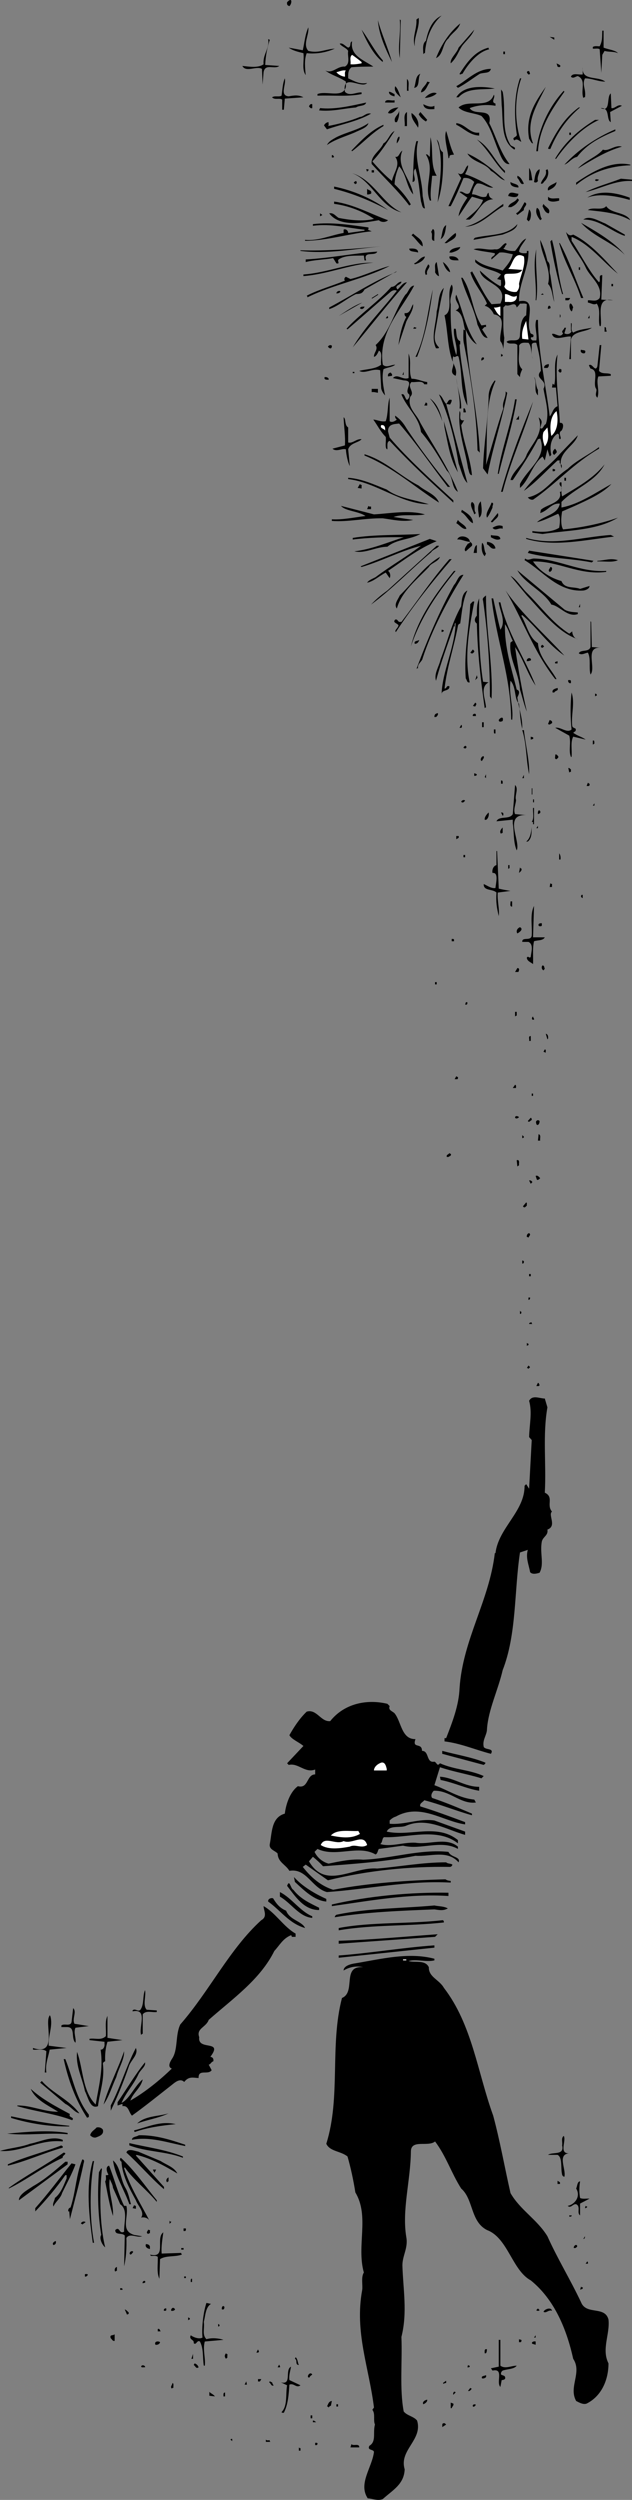 <svg xmlns="http://www.w3.org/2000/svg" width="193.5" height="764.841"><rect width="100%" height="100%" fill="#808080" stroke="none"/><path d="M88.602 1.875c-.602-.203-.801-.402-.7-1.203 1.7-1.797 1.5.5.7 1.203m46.601 2.899c-3.203 2.8-4.8 7.101-5.101 11.5-.2-.102-.301.101-.5.3 0-1.199-.399-3.199.8-4.101.7-3.2 1.801-6.3 4.801-7.7M127 14.172c-.898-2.7.703-5.297.5-8.2l.703-.5c.297 3.2-1.5 5.7-1.203 8.7m-4.598 3.602c-.699-3.7.399-7.7 0-11.801l.301.2-.3 11.6m-2.403 1.2c-1.898-3.899-4-8.3-4.297-12.8 1.098 4.202 3.098 8.401 4.297 12.8m17.3-7.199c-1.898 1.5-1.5 5-3.8 6 1.602-4.102 4.102-7.899 7.402-10.602-.601 2-2.601 2.902-3.601 4.602m-42.899 3.8c3.098.801 5.098-.5 8.098-.699-2.598 1.2-5.7 1.7-8.598 1.399-.8 2-.5 4.601-.3 6.699-1.301-1.8-.399-4.399-.7-6.7-1.601-.398-3.3-.8-4.5-1.699l4.301.801c.5-2.101.7-4.8 1.7-7 .3 2.297-1.801 5.2 0 7.2m22.8 2.898v.5c-2.902-2.2-5.101-6.598-6.5-9.899 2.297 3.098 4 6.598 6.5 9.399m24.399-4.598c-1.2 1.7-1.801 3.899-3.602 5.5-.297-1.5 1.902-3.101 2.402-4.8l4.801-5.5c-.703 1.8-2.203 3.097-3.601 4.8m43.198.699c1.5.598 3.7.801 4.403 1.7-1.3-.602-2.8-.301-4.101-.7l-.7 1.2-.3 5.5-.5-7.2c-.5-.402-1.399-.101-2.102-.199v-.5c.602-.402 1.402-.203 2.102-.203.898-1.7.699-2.797.8-4.797h.399v5.2m-15.098-2.403-1.402-.898 1.402.199zm-87.101 0c-.801 2.5-1.301 5-1.399 7.703l4.297.297c-1.398 1.203-4.297-.898-4.797 1.902l-.3 3.801-.2-4.8c-1.703-1-4.902 1.199-6-.903 2 .203 4.797.703 6.5-.5-.3-3.098 1.899-4.797 1.399-7.7l.5.2m31.698 8.203c-1.8 0-4.5 0-6.698.2-1.102.898-1 2.097-1 3.398 1.8.8 3.5 1.902 5.8 1.402-1.601 2-7.699-3.203-6.8 2.7 1.398 1.5 3.398.097 5.101.199v.5c-4.203.898-9 .3-13.5.5v-.5c2.797-1.102 7.797 1.398 8.7-2.2v-1.601c-2-1.399-4.5-2-6.301-3.399 2.3 1.098 3.601-1.402 6-1.199 1.8-1 .699-3.203 1-4.8-.602-1-2-1.301-2.602-2.2.902-.402 1.703.797 2.602 1.2 1.101-.301.3-1.7 1.199-1.903-.7 4.402 3.601 5.703 6.5 7.703m35.301-5.801c-.102.301.101.399.199.5-3.598.801-6.598 4.7-8.2 7.5-.3-.101-.699.5-.898 0 2.2-3.402 4.598-6.902 8.899-8m5 2h-.5v-.8h.5v.8"/><path fill="#fff" d="M110.703 18.973v.402c-1.101.2-2.203.399-3.402.297.199-1-.399-2.2.5-2.898 1 .699 1.902 1.398 2.902 2.199"/><path d="M171.602 20.172c-.2.5-.5.402-.899.203l-.3-1c.398.297.898.297 1.199.797m13.698 4.801c-2.198 0-4-1-6.198-1-1 2 .398 3.3 0 5.8-.2-.1-.399.102-.5.2-.899-2.399 1-5.5-1.7-6.7-.699.102-1.402.9-2.101.2.5-1.3 2.402-.5 3.601-.7v-2.199c-.402 4.301 4.7 2.598 6.899 4.399M150.3 21.074c-.398 1.5-1.898 1-3.398 1.5-2.199 1.399-4.5 3.2-6.699 4.301l-.5-.5c3.297-1.8 6.297-5.3 10.598-5.3"/><path fill="#fff" d="M105.902 21.574c-.5.5-.199 1.301-.3 1.899-1-.098-2.102-.7-2.602-1.399 1-.199 1.8-.699 2.902-.5"/><path d="M162.3 22.574c-.198.098-.3.301-.5.2-.198-.2-.8-.7-.198-1 .601-.2.5.5.699.8m-33.598 0c-.902 1.301 0 4.098-1.902 4.301.601-1.5.3-3.703 1.902-4.3m-40.301 6.898c1.598-.3 3-.5 4.5.3l-5.699.4-.3 3.401h-.5v-3.101c-.903-.598-2.301.2-3.102-.7.8-.6 2.101 0 2.902-.5.297-1.8.297-3.699 1-5.3.5 1.902-1.703 5.3 1.2 5.5m71.199-5.5c-2.102 5.601-2.102 13.902 0 19.402-.5-.101-1.301-1.203-2.102-.402-1.098-1.098 1.102-.899.703-2-.8-5.5-.8-11.899 1-17h.399m-34.5 3.801h-.5v-3.602c.898.703.3 2.402.5 3.602m6.5-2.602c-.899 1-1.102 2.8-2.7 3.102.098-1.399 1.399-1.899 1.899-3.301l.8.2m-8.898 4.601c-.902-.801-2.203-1.801-1.703-3.399.902.797 1.3 2.5 1.703 3.399m28.797-2.7c-3.797.5-8.297-.402-11.098 2.7h-.699c2.297-3.801 8.098-3.399 11.797-2.7m15.602-.5c-2.399 5.098-6.5 10.801-3.899 17.301-.601 0-.8-.902-1.203-1.402-1.2-6.7 1.8-11.2 5.102-15.899"/><path d="M153.902 28.074c1.098 5.598-.601 11.5 2.399 16.301.402.5 1.902.598 1.199 1.399-4.297-2.602-3.398-9.301-3.898-13.602l-.2-4.797.5.7m18.898-.001c-4.097 5.7-7.597 11-8.097 18.2h-.5c.598-6.7 3.797-13.5 8.399-18.5l.199.3m-52.001.7v.699c-.698-.098-1.8-.5-1.698-1.399.601 0 1.101.5 1.699.7m12.902-.2c-.8.801-2.203 1.301-3.601 1.399.601-.899 2.5-2.098 3.601-1.399m53.5 4.5c1 .301 2-1.402 3.2-.699l-3.602 1.899.199 3.101c-1.5-.8-.098-4.5-3.098-4.3 3.2 1.398 1.7-3.403 3.098-4.5l.203 4.5"/><path d="M151.703 31.672v.703c-2.601-.5-5.601-.203-7.902.7 1.601 2.597 7.101-.5 6 4.597 2.101 4.102 3.3 8.902 6.199 12.5-1.7.3-2.7-2.398-3.297-3.898-1.601-3.7-2.601-8-5.3-10.801-2.2-1-5.403-.899-7-2.598 3-2.703 9.199.7 10.8-3.902.598.8-1.101 2.3.5 2.7m-30.903-.298h-2.898c.098-1.3 1.899-.402 2.899-.703v.703M109 32.875c-3.797.297-7.2 1.297-11.297.899l.297-.7c4.5.5 9.5-.699 14.102-1.699-.301 1.2-2.2.797-3.102 1.5m-13.398.199c-.5.2-.7-.199-1-.5.101-.3.398-.902 1-.699v1.2m37.398-.7v1c-1.297.098-3.2.2-3.398-1.5 1 .5 2.3 1.098 3.398.5m-11 .5c-.797.7-1.898 2.297-3.2 1.7.403-1.2 2.2-1.7 3.2-1.7m55.602 0c-4.102 3.5-7 7.598-9.102 12.7-.2 0-.598.097-.7-.2 2.403-4.902 5-9.3 9.403-12.5h.399m-56.102 4.5h-.5c-.7-1.601 1.203-2.203 1.203-3.601.098 1.101-.101 2.601-.703 3.601m2.402 1.199c.2-1.402-.601-3.5.7-4.3v4.3h-.7m6.5-1.402c-1-.598-1.699-1.297-2.199-2.2l.5-.698 2.098 2.398-.399.5M128 39.074c-.7-1.3-2.2-2.699-2-4.5 1.203.801 2.5 2.5 2 4.5m-14.398-4.3c-4.2 2.398-9 3.199-13.5 4.8l-.899-1.199c.2-.5.797-1 1.399-1-.102.399.199 1-.2 1.2 3.098-.602 6.7-1.5 9.801-2.801 1.098 0 1.899-1.399 3.399-1m69.8 1.898c-5.3 2.402-9.902 7.3-13.199 12l-.203-.2c3-5 7.102-8.698 12.203-11.8h1.2M108.5 40.574c-2.797 1.2-5.797 2-8.398 3.801.601-1.203 1.699-1.703 2.898-2.402 3.203-1.598 6.8-2.2 9.8-4.3-.3 1.401-2.698 2.1-4.3 2.901m38.203 0v.899c-2.902-.098-4.8-2.3-7-3.3v-.5c2.797.3 4.2 3.3 7 2.901m-29.301-2c-3.8 2.301-6.199 5.098-9.601 7.7l-.2-.2c2.899-3 5.899-6.199 9.801-7.902v.402m71 1.5c-4.601 1.899-8.699 4-11.699 7.899-1.703.402-2.5 1.902-3.902 2.402 4.402-4.703 9.601-8.203 15.601-10.8v.5m-67.602-.001c-2.198 3.399-4.3 6.7-6.8 9.301 1.8 2.098 3.902 4.297 6 6 .402-2.402 2.8-4.902 1-7.402 1.203.3 1.203-1.3 2.203-1.899-2.101 4.899 2.7 8.7 3.297 13.399-2.098-2.399-2-6.098-4.297-8.598-.8 1.7-1.3 3.5-1.402 5.5 1.699 1.598 3.8 4 5 6.2-.2 0-.301.199-.5.3-3.2-4.3-7.801-8.601-11.5-12.703-.399-2.5 2.699-4.098 3.601-6.297 1.399-.703 1.899-3.101 3.399-3.8M139 47.274c-.5.199-1.5-.102-1.398.898l-.301.3c-.2-2.8-1.5-6.3-.7-8.398.801 2.399 1.2 4.899 2.399 7.2m35.8-6h-.5v-.7h.5v.7"/><path d="M121.5 43.875c-.098-.5.102-1.8.703-2.101.399.398-.203 1.5-.703 2.101m12.203 9.899h-1.402c-.2 2.8-.7 5.199-.301 7.601h-.398c-1.899-4.703 1.699-9.5-1.2-14.101.399-.2.801.3.899.5l.3.199.2-6c1 3.8-.2 8.402 1.902 11.8m1.899-7.199c.199 4.801 0 10.598-1.602 15.301.602-6.402 2-13.402-.297-19.203 1.2 1.102.5 3.102 1.899 3.902m19 5.7v.699c-2.899-2.7-5.399-7.598-8.602-10.3 4.102 2.3 5.5 6.901 8.602 9.6M128 43.172c-1.398 5.5 1.3 11 1.402 16.8l.7 3.802c-.899 0-.899-1.399-1.2-2.102-.5-3.398-.699-6.898-1.699-10.098-1.402 1.2.797 3.899-.902 4.098.402-3.898.101-8.898 1.199-12.5h.5m62.402 1.703c-4.699 1.297-9.199 4.098-13.5 6.7 2.2-2.403 5.899-3.602 7.7-5.801 1.699.699 3.699-1.602 5.8-.899m-35.8 10.297c-1.399-.2-2.602-2-4.301-2.898-1.7-2.5-5.598-2.602-7.2-5.301 4.5 2 8.2 5.3 11.5 8.2M102 47.473c0 .2.203.402.3.5-.198.3-.5.2-.698.2v-.7H102m91 2.902v.2c-6.297.199-11.898 2.097-16.598 6v-.7c4.899-3.3 10.7-6.8 16.598-5.5m-50.598 2.899c3.399 1.199 5.2 2.3 8.598 4.101-1.7.297-3.398-1.601-5-1.203-.898.902-1.297 2.102-1.5 3.3 1.602-.097 2.602 1.2 4.3.7.403-.297.2-.898.802-1.2.101 1 .199 1.5 1.398 2-3.598.102-4.598 4.2-7.2 6.2h-1.198c1.898-1.7 4.398-3.398 5.3-6l-3.402-1c-1.398 1.8-2.797 4.203-4.098 6 .2-1.898 1.5-3.898 2.7-5.7l-2.399-1.698c.899-.7 1.899 1.3 3.098.199l1.402-3.3c-.902-.9-2-1.4-3.3-1.2-1.2 2.902-2.403 5.8-3.903 8.601h-.7l3.903-8.601-1-1.5c2 1.2 2-1.8 3.098-2.399.101.801-.5 1.899-.899 2.7M163 55.172h-1v-3.797c.703.899.703 2.5 1 3.797m-50.2-2.898c-.198-.102-.3.101-.398.3l-.3-.8h.699v.5m51.902 3.101c-.3.5-.8.598-1.203.297.3-1.398.3-3.297 1.703-3.898.2 1.101-.902 2.199-.5 3.601m2.097 0c-.398.297-.5 1-1.198.797.3-1.5 2-2.297 1.5-4.098l.5-.3c.601 1 .101 2.699-.801 3.601M114.5 52.774h-.7v-.7h.7v.7m8.402 12.199c-6.699-1.7-8.902-9.7-15.101-12 6.699 2.101 9.3 9.402 15.101 12m37.5-8.801c-1.101.703-1.3-1.297-2-1.7v-.698c1.098.398 1.5 1.5 2 2.398m23-1.199c-.101.2-.8.7-1.199.2.098-.7 1.2-.099 1.2-.2m10.097.402c-5-.3-9.5 2.297-14.2 3.399 3.302-1.7 7.2-2.7 10.802-4.102l3.398.3v.403m-84.297.297v.5c-.203-.098-.3.102-.402.203l-.5-.5c.199-.203.699-.8.902-.203m49.5 1.703c-1-.101-2.601-.3-2.402-1.703.699.602 2.699.602 2.402 1.703m11.699-1.703c-.101 1.402-1.402 2.102-2.601 2.602-.5-1.5 1.902-1.899 2.601-2.602M118.8 64.274c-5-2.7-10.698-5.102-16.5-6.5v-.7c6.2 1.301 11.602 3.7 16.5 7.2"/><path d="M113.602 59.274c-.399.101-.801.3-1.2.199v-1.7c.399.5 1.598.4 1.2 1.5m79.198 1.2v.7c-3.698-1.099-9.198-2.2-13-.7 3.903-2.5 8.903-1.5 13 0m-34.097-1.199c0 1.699-2.5.8-3.101.699.3-1.8 2.101-.7 3.101-.7m12.5 1.399v.703c-1 .297-2.601.598-3.402-.203v-1c.8.902 2.199.402 3.402.5m-12.301.5c-.699 1.203-1.199 1.602-2.402 2.203h-.898c.3-1.402 2.199-1.402 2.8-2.703l.5.5M118.8 67.375c-.698.7-2.097.7-2.8 0-4.797.797-12 2.2-15.2-2.101 1.302-.301 2 .898 2.903 1.398 3.098.602 7.399 1.203 10.797.3-3.297-2.3-8-4.097-12.2-4.597v-.703c5.903.8 11.2 3.8 16.5 5.703m41.602-3.101-2 1.5-.402-.5c1.3-.7 1.8-2 2.602-3.399 1.398.598-.5 1.5-.2 2.399m-6.3-1.2c-3.899 2.2-7.102 6.098-11.7 6.301 4.598-1.101 7.899-4.402 11.7-7v.7M168 65.274c-1.098-.102-1.5-1.399-1.898-2.2l.3-.699c.5 1 2.399 1.5 1.598 2.899m25 2.101c-4.098-2.3-8.398-2.601-13-3.101 1.402-1.102 4.402.3 5.602-1.2 1.601 2.399 5.898 1.7 7.398 4.301m-27.098-.402-.5.402c-.699-.902-1.699-2.402-1-3.8 1.2.597.7 2.398 1.5 3.398m-3.602.199c-.097.102-.3.3-.3.5-.297.102-.398-.297-.7-.5l.7-3.098c.8.7.602 2.2.3 3.098m-64.3-1v-.898l.703.5zm93.3 5.602v.398c-4.097-1.297-7.698-5.098-12.698-5 1.898-1.398 4.601.402 6.699 1.203l6 3.399m-.001 6.199c-4-4-9.5-5.5-13.398-9.8 4.7 2.702 10.098 5.8 13.399 9.8"/><path d="M112.8 69.574c0 .301.102.598-.198.7l1.199.5c-6 .5-13.801 2.898-20.399 2.898v-.297c4.098.399 7.801-1.402 11.801-2.101v-1c.5-.399 1.399.199 1.399 1l5-.7v-.3c-5.602-.602-10.102-1.899-15.801-1.2v-.5c5.8-.699 11.8.301 17 1m41.101 2.2L145 73.375c0-.3.402-.703.703-.703 4.399-1 9.598-.5 12.7-4.098-.301 1.801-2.801 2.5-4.5 3.2m-17.301-2.899c-.2 1.598-.399 3.598-1.7 4.297.598-1.398.399-3.598 1.7-4.297M133 73.672c-1.398 0-.297-1.898-1-2.7l.5-.898c.902.2.3 2.399.5 3.598m42.5-1.898c5.5 2.699 9.8 7.898 13.703 12-4.601-3.602-8.601-9.102-14.203-11.301v1.2c2.8 4.202 5.402 9.401 8.402 12.702.7-.601-.402-2.3 1-2.203l-.3 7.5 3.601.203c-5.601-1.3-3.203 5.598-3.8 7.899h-.301c-.602-2.399.5-4.801-.899-6.899-.902.598-1.8-.203-2.703-.3v-.7c1.203-.101 2.602.598 3.602-.703 1-4-3-6.398-4.301-9.398-1.7-3.7-4.801-6.602-6-10.801.8 1.101 1.3 1.2 2.199.8m-38.7 2.602h-.698c.8-.8 2.3-2.402 3.398-3.101.703 1.601-1.7 2.3-2.7 3.101m-7.398 1c-1.101-.601-2.3-2.601-3.402-3.402l.5-.5c1.203 1.2 3.102 1.902 2.902 3.902m31.7-2.402c-.7 1.3-2 2.5-2.2 4 .598.601 1.399.5 2.2.5.3-.098.199-.399.199-.7h.5c.101 5.602-3 9.801-2.899 15.4 5.801-1.099 1.899 5.8 3.399 9.3 0 1.101 1.5.402.902 1.7-.203 0-.5-.099-.703.202 0 .399.402.797.703.797h1c.399-2-.703-4.2 0-6.297h.5c.098 10.297 2.399 19.7 3.598 29.5.902-.902.902-2.5 2.402-3.101l-.5-5.7H169l.203-1.199.5.399c.7-2.899-.402-6.602 1-9.301-.8 7.101.399 13.902.7 20.902 1.5-.203 1 1.797.5 2.399-1.301.699.398 2.398-.5 2.601-.602-.402.199-1.402-.7-1.703-2.3 1.5-2.402 4.5-1.902 6.5l-.5.5-.7-2.2-.8 3.403-.7-1.203c-3.3 2.602-4 7.102-6.898 9.602v-1.2c2.399-4.699 8.399-8.199 6.2-13.902l-.7.203c-2.3 4.5-5.101 8.598-7.703 12.5h-.7c.7-2.8 4.102-5 5-7.902 1.903-3.7 5.302-6.5 3.602-11.3 1.5 1.202.801 1.8.5 3.3.899.601 1-1 1.7-1.2 1.199-3.3-.102-7.3-.7-10.8 1.5-2.8-3-3-.8-5.5-.102-3.3-.602-5.598-1.399-8.598-.601-.101-1.402 0-1.402.7.101 1.398-.399 3 .402 4.097-.8-.797-.203-3.5-1.402-4.797-1.098 0-2.301-.3-2.899.899.301 2.398-.8 5.601 1 7.199-.402.902-.699 1.5-.699 2.402l-.8-.902v-8.899c-.801-1-2.5.098-3.301-1 1.3-1.199 4.199.801 4.101-2.402.2-2 .2-4.7 1.899-5.7l.199-3.398c-.598-.402-1.399-.101-2.098-.199-.203.399-.601.797-1 1.2-.5-2.102-2.101-.102-3.402-.7l-.7.7c.102 3.398-.199 6.597.301 9.3l-.3 3.399c-.102-.801-.301-1.7-.899-2.399-.5-2.8 2.297-7.5-2-8.203-.5-1.2-1.601-2.398-2.8-2.598l.699-.699C147.8 89.672 145 86.774 144 83.274c.3.101.402-.102.5-.301 2 3.402 3.703 7.3 6 10.101l2.703-.199c2.797-5.902-5.601-6-6.3-10.101 2 1.8 3.898 3.5 6.3 4.8.399-.5.098-1.3.2-1.902l-1.2-.297 1.2-1.402c-2.301-1.598-5.7-1.5-7.903-3.8v-.798c2.203 2 5.3 2.399 8.402 3.399 1.2-1.399 2.7-3.102 3.098-5-1.398-.2-2.598-.7-4.098-.5l-2.402 2.101c-.398-1 1.203-.902 1-1.902-1.898-.399-4.398-.598-6.5-1.2 1.902-.699 4.203.4 6.5 0 1.703.301 2-1.3 3.3-1.898.802.399-.3.7-.198 1.2l-.5.5c1.101.597 2.3.8 3.601.699 1.297-1.399 1.797-3.102 3.399-3.801m6.5 6.902c1.3 1.098.3 2.797.898 4.297l1.203 8.203c-.601-1.601-.601-4.203-1.902-5.5 1.199-4.8-2.301-9-2.399-13.5 1 2.098 1.7 4.297 2.2 6.5m4.8 10.098h-.3c-1.5-5.2-2.7-10.598-3.602-16.098l.5-.5c1.5 5.399 1.902 11.5 3.402 16.598m-1-15.598c2.899 5.399 4.801 11.2 7.2 16.797h-.7c-1.8-5.797-5.101-10.898-6.699-16.797h.2m-54.7 1c-8.101.797-16.5 2.399-24.703 1.399v-.2c7.902.301 16.902-.5 24.703-1.199m24.199.199c-.101.899-1.601 1.399-2.601 1.7h-.7c.2-1.2 2-1.5 3.301-1.7M128 77.274c-.898-.399-2.7-.102-2.7-1.2 1.102-.101 2.802-.101 2.7 1.2"/><path d="M164.203 91.875H164c.402-5.601-1-10.203.203-15.601-.402 5.398.7 11 0 15.601M115.5 76.973c-.598 1.601-4.398-.399-3.398 2.7h-.5l-.2-1.5c-2.402.1-5.8-.2-7.699 1.202-.601.399.598 1.5-.703 1.2l-1-1.602c-2.7.5-5.7.5-8.398 1.2v-.798c7.5-.402 14.699-1.902 21.898-2.402"/><path fill="#fff" d="M160.402 78.473c.598 2.7-1 5.601-1.5 8.402.2.899-.101 1.7-.699 2.399-1.101.3-3.601-.399-3.8-1.7 1-1.3-1.102-3.8.898-3.8 1.699-.102 3.699.199 4.601-1.2l-4.3-.3c1.398-1.102 1.601-5.602 4.8-3.801"/><path d="M130.102 78.473c-.2 1.2-1.899 2.101-3.102 2.402l-.2-.3c1.2-.403 1.802-1.903 3.302-2.102m10.3 1.199c-.601-.098-3 .3-2.8-1.2 1.101-.198 2.601.102 2.8 1.2m-26.102.703c-7.5.598-13.898 3.5-21.398 4.098v-.5c7.399-.5 14.5-3.8 21.399-3.598m20.101 4.098c-.402 0-1-.7-1.199-1.2.2-1.1-.402-2.398.5-3.1l.7 4.3m3.397-1.199c-1.198-.399-1.898-2.2-2.198-3.102.898.5 2.199 2.203 2.199 3.102m-7.001.699c-.198-.098-.3.101-.398.2-.699-1.2.2-2.298.7-3.298 1.199.797-.899 1.7-.301 3.098M119.3 81.375c-7.8 4-17.097 5.598-25.198 9.598.101-.3-.102-.399-.2-.5 3.7-1.899 7.801-3 11.7-4.598-.301-.402-.2-.902.3-1.203l1.399.703c4.199-1 8.601-3.203 12-4m58.301 1.199h-.399v-.8h.399v.8m-56.102.399-9.898 5.601c-.7 1.301-1.301 1.301-2.602 1.399-2.797 1.3-5.398 3.7-8.2 4.601v-.5c7-3.699 13.602-8.101 20.403-10.8l.297-.301m20.102 2c3 4.402 2.898 10.101 5.8 14.601l1.399-.199v.7c-.598-.301-.801.5-1.2.699l1.7 2.601c-1.7.098-2.301-2.601-3.098-4-1-5.101-3.703-9.5-5-14.402h.399m-18.7 1.199c0 1.102-2.402 1-1.199 2.402.797-.601 1.598-2.199 2.899-2.199-5.801 6.5-11.301 13.598-16.602 19.899 3.902-6.602 9.102-11.602 13.5-17.301-.598-.399-1.398-.098-1.898.3l-13.2 11.5-.3-.199c3.398-3.902 10-8.5 13.699-12.8 1.5 0 1.699-1.5 3.101-1.602m64.801 1.402h-.5v-.699h.5v.7M138 93.074c-.098 5.5.102 10.899 1.703 15.598.598-2.7-1-5.2-.703-8.098h.5c.402 1.301 0 3.301 1.402 3.801v1h-.199c.297 6.098 2 12.598 2.399 18.7-2.301-4.2-1.399-9.801-2.7-14.903-.5-.797-1.101.602-1.601-.2-.899 2.102 1.5 3.5.699 6-2.5-1.097.203-3.198-1-4.597-1.5-4.101-1.398-9.402-2.398-13.902 2.898-1.3.398-6.7 2.199-9.399 1 1.7-.899 3.7-.301 6m-11.2-5.699c-3.898 7.5-11.097 14.2-9.597 24.2 1.098 1.097 2.5 0 3.797 0-.898.8-2.5.8-3.598 1.398-.601 2.7 0 5.5.5 8-.402-.399-1.199-1.5-1.199-2.399l-.3-5.3c-2.403-.7-4.602 1.199-6.403.199 2.203-.598 4.902-.5 6.703-1.899-.3-1.402.598-3.699-.703-4.3-.297.699-.797 1.8-1.5 1.898-.098-1.297 1.402-2.297.5-3.598 4.5-4.101 5.703-10.402 9.102-15.402 1-.7 1.199-2.7 2.699-2.797m6.699 12.699c-.398 2.399-1 4.399.902 6.2-.101.5-.601.199-.902.3-1.7-3.402.102-7.601.203-11.3.7-2.399.399-5.5 2.2-7.2-1 3.399-1.7 8.2-2.403 12m-5.797 9.098h-.5c3.2-6.398 3.598-13.5 5.297-20.598-.898 7.098-2.297 14.098-4.797 20.598m-23.5-19.898c-.3.398-.703.5-1.203.5 0-.801 1.3-1 1.203-.5m62.199.898h-.8l.5-.398c.101.101.3.199.3.398m-50.699-.199.098.2-1.899 1.202-.101-.203 1.902-1.2"/><path fill="#fff" d="M158.203 90.473c.2 1.402-1 2.101-2.402 1.902h-1.2v-2.402c1.301-.098 2.301 1.402 3.602.5"/><path d="M146 105.375c-1.5-.8-2.797-2.902-3.398-4.601.5 12.898 3.699 24.699 4.3 37.898 0-.398-.5-.598-.699-.898-.3-11.2-2-21.7-4.101-32.399-.399-1.402-.2-3.402-.2-4.601.098.101.2.3.5.199-.601-1.8-.5-5.2-2.902-6 2.602-1.2-.898-2.7.203-4.8 2.098 5.1 2.899 10.6 6.297 15.202m28.5-14.203c.102.3-.297.5-.5.703h-.898v-.703h1.398m-70.797 5.5c2.2-1.398 4.5-3.098 7.2-4.098l-7.2 4.098m71.797-2.598c-.297.301-.098.899-.5 1.2-1.2-1-.598-4.102.5-1.2m-51.098 4.301-2.402 7.2c.3-2.5 1-6 2.402-8.602-.5-.3-.601-.7-.5-1.2 1.801.301 1.899-1.898 2.598-2.699.102 1.801-1.297 3.598-2.098 5.301m44.098-4.601c.3.898-.5.5-.7.8-.198-.5.2-1.5.7-.8m-56.898 0c-.102.601-.899 1.101-1.399.5.297-.602.899-.399 1.399-.5"/><path fill="#fff" d="M153.203 96.672c-1-.598-1.402-1.598-2-2.598.7.098 1.297-.101 2-.3v2.898"/><path d="m171.602 96.973-.2.2v-1c.301.202.2.5.2.8m8.398.402.5-.902v.902zm-61.2-.203c-.097.3-.398.203-.698.203l.5-.703c.101.203.3.3.199.5"/><path fill="#fff" d="M159.902 103.672c-.3-2.2.399-3.797 1.2-5.5l.699 5.703-1.899-.203"/><path d="M175.5 101.774c1.703-1 3.8-1.102 5.703-1.5-1.8 1.398-5.703.898-6.402 3.601v6h-.5l.5-6.902c-1.7-.3-5.098 1.601-5.801-.8 1-.4 2.5 1.5 3.402-.2-.8-.7.399-1.098.399-1.7h.5l-.5 1.7c.8.5 2 .2 2.199-.7h-.2v-2.398h.2c.203.899-.398 2.2.5 2.899m-48-1.5c-.2.5-.7.199-1 .3l.3-.5.7.2m58.3 1c-.097.3-.5.199-.698.199v-1.399c.8 0 .199.899.699 1.2m-84.199 4.5c0 .3 0 .601-.301.8-.399.098-.7-.3-.899-.5.2-.402.801-.699 1.2-.3m81.8 7.699c.899 1.101 2.5.5 3.598 1v.5l-3.797.2c-.8 1.901.5 4.3-.3 6.5-1.102-.9.199-2.2-.5-2.9-.903-1.898 1.097-5.5-1.602-6l-.5-1c1-.898 1.902 2.301 2.601.301l.7-6.5h.5l-.7 7.899m-4.3-5.5c-.399.402-1.7-.098-1.2-1 .399.3 1.7-.098 1.2 1M126 115.875c1.8 0 3.402.899 4.8 1v.7h-.898c-.601-1.301-2.601-.5-3.902-.7-1.598 1.5 1.203 3-.398 4.5-1 3.5 2 5.297 3.101 8 4 7.098 8.5 13.5 11.5 21.098-2.101-1.2-1.3-4.598-3.402-6.5-2.399-4.2-4.801-8.2-7.899-11.8-.601-4.599-4.3-7.298-6-11.5 1-.5 1 1.202 1.7 1.702.601-.402.898-1 .699-1.703-1.899-1.2 2-4.2-1.7-4.297l-3.3-.703c1.402-1.5 2.902.703 4.8 0v-7.5c1 2.602-.101 5.203.899 7.703m27.902-7.402v.5c-.199-.098-.402.101-.5.2v-1c.098.202.301.401.5.3m-5.8.902c.3.7-.399.7-.7 1-.101-.5 0-1.203.7-1m19.898 2c.102.5 0 .899-.398 1.2h-1c-.102-.903.898-1.102 1.398-1.2m3.902 1.598c-.101.402.2.8-.3 1-.301.101-.399-.3-.7-.5l.5-.7c.098.102.301.301.5.2m-63.402 1.199h-.5v-.398h.5v.398"/><path d="m123.203 114.672.399-.898v.898zm-3.203.301-1.2.2c-.097-.7.102-1 .802-1.2.199.3.601.5.398 1m-19.398 1.199c-.5 0-1.5.102-1.2-.797.5-.101 1.399.2 1.2.797m64.101 3.102v1.699c-1.5-1.5-.101-3.7-1.203-5.598.703.5.402 2.7 1.203 3.899m-23.5 5.699h-.5c.297-2.5-.601-6.399-1-9.3.297 3.202 1.598 6.202 1.5 9.3m10.5-8.399c-3.5 7.598-2.3 17.301-2.902 25.7 1.8-5.7 3.3-11.602 5.3-17.301-.5-2 .899-3.3.7-5.2l.5.4c-1.598 8.5-4.399 16.5-6 25l-1.399-1.9c.2-7.398 1.5-14.6 1.7-21.6-.102-2.099.898-4.099 1.898-5.298l.203.2m-36 3.597c-.601-.098-1.203-.297-1.902-.2v-1h1.902v1.2m20.899 3.402c.601-.402.601-1.601 1.699-1.199 0 .598-.301 1-.5 1.399l-1.2-.2c2.2 8.098 4.301 16.2 6.5 24.2-1.3-1.102-1.898-3.899-2.699-6-1.199-7.301-2.902-14.5-6-21.102 1.098.602 1.301 2 2.2 2.902m-17.302 5.301c.7.5 1.602 0 2.2-.5-.398-.3-.598-.703-.5-1.203 1.5 1.102 2.402 2.102 3.402 3.8 4.098 6.2 8.899 12.5 13.399 18h-.7c-5.101-6.597-9.601-13.3-14.898-19.398-1.703.2-3.402.2-3.402 2.399l.5 1.902c5.402 6.399 13.3 13.5 19.5 19.2v.699c-7.2-6.602-12.598-11.5-19.5-18.899-1 .297-.598 1.7-.7 2.598-.898-.2-.3-2.5-.5-3.8-1.601-1.599-2.5-3.5-3.8-5.298 1 0 2.402.797 3.8.5.801-2.3.5-5.203 1.2-7.203v7.203m16.101 0c-.8-2.5-2.101-5.101-3.8-7 2.101 1.399 3.3 4.297 3.8 7m22.801-6.703c-1.203 7.8-3.8 15.602-5.5 22.8h-.3c1.097-7.597 4.097-15 5.3-22.8h.5m-4.301 28.301h-.5c2.598-9.5 6.2-18.8 9.801-27.598-2.703 9.297-6.902 18.098-9.3 27.598M130.8 123.375v.7h-.898l.5-1c.098.097.2.3.399.3m11.801 2.399v.398h-.7v-1.2c.598-.198.5.5.7.802m-.5 2.8-.899 1.5c.7 5.301 2.797 10 3.297 15.301-.898 0-.898-1.402-1.2-2.101-.898-5.899-3.198-11.399-2.597-17.5.797.601-.703 3.199 1.399 2.8"/><path fill="#fff" d="M168.8 133.375c-.5-2.402-.5-5.902 1.602-7.601.598 2.699.399 5.898-1.601 7.601"/><path d="m158 128.375.902-1.203v1.203zm-51.398 2.399v4.601c1.398.399 2.5-1.203 4.101-1-.902 1.098-3.5 1.098-4.101 3.098l.5 5.101c-.5-.8-1.102-3.3-1.2-5.101-1.199-.399-2.902.902-4.101-.2l3.8-1c.2-2.699-.3-5.699-.398-8.6.797.401.2 2.401 1.399 3.1m33.601 13.7c-2.402-3.899-3.101-9-4.101-13.7l-.2-1.898c1.399 5.2 2.899 10.399 4.301 15.598"/><path fill="#fff" d="M117.902 131.774c-.199-.7-1.699-.602-1.199-1.7 1.098-.199 1.297.7 1.2 1.7m48.897 4.8c-.5-1.3-.898-2.902-.398-4.402l1.2-1.398c.3 2.101.601 4-.801 5.8"/><path d="M171.902 143.274c.5-1.7-.902-.899-.5-2.399h-.699c-3.601 3.297-6.703 6.797-10.3 9.297 2.898-4.2 7.8-7.5 11.199-11.5l5.3-5.5c-.902 3.402-6.5 5.203-5 10.102m11.5-6c-7.699 4.398-13.101 10.699-20.199 15.601-.703.098-1.203-.203-1.601-.703 5-1 7.699-5.797 12.199-8.7 2.601-2.597 6.8-4.5 9.601-6.698v.5m-13 1.199-.699.7c-.8-.4-.402-1.5.297-1.9.102.4.602.602.402 1.2m-42.199 10.101c2.098 1.801 5.2 2.598 6.2 5.2-6.903-4.399-14.5-11.102-22.801-14.399v-.402c6.5 2 10.8 6.601 16.601 9.601m43.699 5v1.7c5.399-1 10.399-4.5 15.301-7.2-2.703 2.899-7.3 4.899-11.203 6.7l-3.898 1.699c-.301 1.7-.5 4.2.3 5.5 5.301-.5 11.5-1.7 16.801-3.598-6.601 4-15.203 3.797-23.101 5l-3.102-.402v-.5c2.703.402 5.902.402 8.203-1 .2-1.3.5-3.2-.3-4.3-2.102.901-4.403 2.1-6.5 2.6 2.3-2.1 6.398-2.3 7-5.699-2.602-.199-3.5 2.098-6 2.899l.199-1c1.8-1.7 6.8-2.098 5.8-5.5.399.101.598-.399.5-.7.301-1.199-.902-1-.5-2.199h.5c.098 1.399-.199 3 .2 4.301 4.699-2.902 9.5-5.402 13-9.8-2.7 5.3-9.2 7.3-13.2 11.5"/><path d="M170 143.774c0 .199-.2.3-.297.398h-.5v-.7c.297 0 .598 0 .797.302m-51.598 6c3.598 2.699 8.5 3.101 12.899 4.5-8.7-.102-15.801-6.602-24.7-7.7v-.402c4.301.3 8.2 2.203 11.801 3.602m54.898-2.7h-.5v-.902h.5v.902m-62.597 1.7v.699l-1.203-.2.703-1.199c.2.399.7.098.5.7m36.5 4.601c.2 1.5.7 4.2-.5 5-.203-1.8-.8-3.703.5-5m-1.5 3.598-.5.402c-.203-1-1.601-2.902-.703-3.8 1.402.699.3 2.398 1.203 3.398m5.097-1.699c-.5 1.101-1 2.3-1.698 3.101-.602-1.402.898-3 1.398-4.601 1 .101.102 1 .3 1.5m-36.3 2.101c5.102-.3 10.703-1.402 15.602 0-2.7.598-7-.203-9.602.797l6 .902c-3.098.7-6.297-.101-9.297-.5-5.402-.101-10.703 1.2-15.601.801v-.5c3.3.2 6.898-.601 10.3-1-2.101-1.5-6.199-1.5-7.5-3.101l10.098 2.601"/><path d="M113.602 154.973v.8h-1.2l.399-1c.199.301.5.2.8.2m31.199 5.101c-1.198-.402-2.097-2.601-3.597-3.402l.2-.7c1.5 1 3.398 2 3.398 4.102m6.199-.5c-.098.098-.297.301-.5.2l-.2-.2 2.102-2.601c.598 1.2-.8 1.8-1.402 2.601m-8.2 2.2c-1.097.398-2.198-1.301-3.097-1.7l.5-1c.598 1 2.297 1.5 2.598 2.7m11.101 0c-1.199-.5-2.199.898-3.101-.301.8-.5 2-1 3.101-.5v.8m-25.199 1.602c-3.203 1.797-7.203 1.5-10.101 3.899-3.5 0-6.801 2.199-10.102 1.398 5.203-.598 10.102-2.7 15.102-4.297-5-.101-11.102.098-15.602.7v-.5c6.602-1.102 14.402-.801 20.703-1.2m24.5 1.5c-1 .598-2.101-.101-2.902-.5v-.703c.902.402 2.699-.2 2.902 1.203m34.797-.703c-8.398.902-18.297 3.3-26.898.703v-.3c8.601 2.5 17.101-.301 25.898-.903l1 .5m-44.2 1.402c.5.598.903.598.7 1.399l-1.898 1.7c-.801-.4.199-1.7.699-2.4.402.102.5-.3.699-.5-1.398 0-2.797-.898-4-.699.602-1.699 3.703-.902 3.8.5m-10.097 0c-5.601 2.301-9.902 5.7-14.902 9.098.601.3.902 1.5.5 2.203l-1.2-1.703c-2.101 1.102-3.699 2.703-5.699 3.102.5-.801 1.5-1.102 2.598-1.7 4.5-3.402 9.102-6 13.902-9.601-6.101 1.5-12 4.7-18.199 6.5l-.3-.2 21.199-8.398 2.101.7m18 2.199c-1.402.5-1.8-1-2.601-1.2v-.8c1.3.101 2.398.8 2.601 2m-2.903 1.601-.398.797c-1.101-1.098-1-3.098-.8-4.098.8.5.5 2.399 1.199 3.301m-2.801-.203h-1c.203-.797.3-2.2 1-2.398v2.398m-11.598-2.199c-.3.8-1.902 1.101-2.402 2-6.398 5.402-12 11.3-18.398 16 1.398-1.5 2.898-2.8 5-4.3l15.101-13.7h.7m46.8 5.101c-6.402-1.3-13.402-1.199-19.601-2.902l.398-.7 19.703 3.102-.5.5m-46.5-1.699c-.5 1.5-2.8 1.899-3.402 3.098-3.801 4-8.301 7.402-9.801 12.7-1-1.298.402-2.798.902-4 4.098-4 7.7-9.2 12.301-11.798m28.797.5c7.8.2 14 4.297 22.102 3.797v.3c-8.399 1.102-14.7-3.398-22.399-3.198 1.899 2.898 5.399 5.101 8.7 6 1 2.5 3.8 1.601 5.699 2.398l2.898-.898c0 .8-1.098 1.3-1.898 1.398-7.7.5-12.2-5.797-18-9.297l.199-.5c.902.797 1.699 0 2.699 0m-25.2.199c-6.097 7.098-11.698 14.098-17.097 22.301-.601-.5.797-1.3.797-2.101-.398-.602-1.898-.801-1-1.7.602-.3.902.598 1.203.7h.7c4.898-6.399 9.3-13 14.699-19.2h.699m50.902.301c-1.601.797-4.203.297-6.3.399v-.2c2.398-.101 3.898-.902 6.3-.199"/><path d="M168.8 174.672c-.198.102-.3.3-.5.3-.698-.5.102-1 .2-1.5.8 0 .5.903.3 1.2m4 11.801c1.2.8 3 .8 4.102.902v.5c-3.199 1.098-5.601-2.601-8.101-2.902-2.2-4-8.2-6.5-10.399-10.5l14.399 12M139.5 174.672c-5.797 7-10.7 14.3-13.7 23.102 2.102-8.602 7.7-16.301 13.2-23.102h.5m2.402 1.203c-4.902 7.797-9.699 16.899-12.5 25.5-.101 1-1.699 1.7-1.402 3.098-.297-.098-.398.101-.5.2 3.3-8.798 7-17.599 11.5-25.7 1-1 1.3-3.2 2.902-3.098m19.2 5.297c4.398 4.3 8 9.402 13.199 12.703l.902-.703c0 1 .598 2.203 1.7 2.402-6.102-2.101-11-8.5-15.602-13.402l-5-6c1.8 1 3.3 3.5 4.8 5m-17.999-.5c-1.5 3.102-1.7 7-2.2 10.102-.3 0-.699.398-.699.699-1.203 6.5-3.402 12.8-4.101 19.2.8 0 .5-1.099 1.5-.7.101 1.7-2.5.8-2.399 2.601.098-6.902 4.098-14.5 4.297-22-.5.2-.2.801-.297 1.2l-.203-.301c-1.898 5.601-4 11.101-5.5 16.8-.7-2.1.902-4.3 1.402-6.5 2.098-5.398 3.399-11.199 6.301-16.3.2-1.7.2-4 1.899-4.8m29.698 19.901c-5.097-3.402-8.198-8.402-12.898-12.402l-.3.203c1.699 2.797 2.3 6.7 5.101 8.399.297 4.3 3.7 7.398 5.7 11H170c-6.598-8.399-10-18.301-15.2-27.102 4.903 7.102 12.102 13.5 18 19.902m-22.3 13.2-.5-.7c0-9.402-.7-19.8-2.098-29.3-.402-.801.598-1.301.899-1.602-.098 10 2.199 21.5 1.699 31.602m-2.598-5.2 1.7.2c-2.801 1.398-.899 5.3-.801 7.699-.2-.098-.301.101-.399.2-1.199-8.5-2.199-17-2.402-25.9-1-.699-.598-1.8 0-2.398 0-2.203 0-3.601.703-5.3-.101 8.398-.101 17.398 1.2 25.5M151 183.074c.703 3.2 1.402 6.598 2.203 9.598 1.797-2.598-.101-5.5-.5-8.398h.5c2 9.101 7.399 16.898 10.797 25.5-2.5-3.602-3.797-8.2-6.297-11.801.899 6.402 2.098 13.3 3.598 19.7-.7-1.5-1.399-4.5-2.098-6.7-.3-5.2-3.5-9.5-2.902-14.399l.699-.5c-.898-1.699-1.2-3.5-2.398-5.101-.2 7 2 13.5 3.601 20 1.297.402.5 1.7.2 2.402.398 3.399 1.597 5.899 1.5 9.598-.7-2.5-.7-5.5-1-7.7-1.5-1.3-.801-5.1-2.602-7-.598 4 1 8.301.5 12l-.301-.199c-.098-13.199-4.5-24.101-6-37h.5m-5.797 1c-1.5 7.801-3.101 16.5-1.402 24.7-.899.199-.801-.801-1.2-1.2-.601-8.3 1-15.199 1.399-22.8.402-.2.602-1 1.203-.7m32 1.7.399-1v1zm4 12.199 2.899.2c-5.301-.5-1.5 6.1-3.301 8.202-.598-2.101.199-4.8-.801-6.703-.898.102-1.898.902-2.797.203.7-1.3 3-.203 3.598-1.902v-7.899l.199.2.203 7.699m-45.301-5c0 .2-.5.402-.699.402v-.703c.2 0 .5 0 .7.3m-7.501 2.802c-.3.699-.601 1.199-1.402 1.199-.398-1 .902-.8 1.402-1.2"/><path d="M166.602 197.774c-.2.101-.399.5-.7.398-.5-.297-.199-.797.2-.898l.5.5m-21.399 1.601c-.203.297-.5.7-.902.5l-.301-.203.8-1c.102.3.5.402.403.703m17.297 2.199c.3.7-.398.5-.7.7h-.5c-.198-.602.7-1.301 1.2-.7m8.203 1.399H170c-.297-.598.402-.5.703-.7v.7m-25.203 5.101.5-1.5.203.801zm29.3.2v.699c-.698.3-1-.7-.8-.899.3 0 .602-.101.8.2m-4.097 2.199c.399 1-.703.7-1 1.402h-.5c-.3-1 .899-1.203 1.5-1.402m4.5 11.699c.399.902 1.399.3 1 1.5l-.703.5c1.102.902 2.8 1.3 3.8 2.102l-3.8-.899c-.898 1.7-.297 4.098-.5 6.2h-.2c-.8-2.102.102-4.102-.5-6.5l-4.3-2.403c1.602-.398 3.602 1.8 5 .5-.398-3.598-.398-8 0-11.297 1.102 3.297-.2 6.7.203 10.297m7.5-9.297c-.203-.101-.402.098-.5.2v-.903c.399.3.5-.098.5.703m-37.203 3.297-.7-.2.7-1c.703.403.102.802 0 1.2m-11.5 2c.3.3-.098.902-.5 1.203h-.5c0-.8.3-1 1-1.203m11.703.402v.5h-.902c-.301-.5.601-1 .902-.5m8.199 2c-.3.2-1.199.5-1.199-.3.5-.801 1.598-1.2 1.2.3m15.097.7c-.398.101-.7.699-1.2.199l.5-1.2c.403.2.903.301.7 1m-20.898 1.2h-.5v-1.5h.5v1.5m-6.7 0c-.101.3-.5.2-.699.2l.5-.9c.297.102.2.4.2.7m10.3 1.902c-.703.297-.402-.703-.5-1.203h.5v1.203m8.699-1c.5 4.5 1.801 9.7 1.598 13.5-1-4.601-.7-9-2.098-13.5h.5m2.801 2.699-.703.2v-.899c.3.2 1 0 .703.7M182 227.473c-.2.101-.297.3-.5.3v-1.199c.602-.101.402.301.5.899m-39.2 1c.102.2-.097.3-.198.5-.301 0-.602 0-.7-.3.098-.099.598-.9.899-.2m28.101 2.902c.2.399-.199.598-.5.899-.8 0-.3-.899-.402-1.399.402-.203.602.2.902.5m-22.8 0c.199.598-.301.899-.5 1.399-.2.101-.301-.102-.399-.2-.101-.601.399-1.3.899-1.199m26.698 4v.797c-.3-.098-.398.102-.5.203l-.3-1.402c.402-.098.5.3.8.402m-28.8 1.699c-.2.301-.5.301-.797.301v-.8c.297.097.797.199.797.5m2.8.999c-.097-.101-.198-.3-.398-.3l.399-.899v1.2m11.101-.001.5-1v1zm-6 1.7h-.5v-1c.598 0 .5.3.5 1m26.598 0c0 .199.102.5-.2.699h-.698l.398-1c.203.101.3.3.5.3m-22.5 5.001c-.098 1.398-.898 2.898-.297 4.3l3.399.301c-7.102-.3-1.602 8-2.899 10.797-1.101-2.5-.8-6.098-1.203-8.2v-1.198l-5 .5c.8-1.801 4-.399 5-2.2l.703-8.902c1.2 1.203-.203 3.203.297 4.602m4.8-3.602h.2v1.902h-.2v-1.902m.403 3.402h.297v.899h-.297v-.899m-20.801.399c-.3.3-.601.7-1 .5l-.199-.2c.098-.3.797-.8 1.2-.3m39.097 1.5.5-.7v.7zm-18.297 5h-.402c.8-1.098.3-2.899.402-4.3h.297v5h-.297v-.7m2.199-3.301c.2.703-.3.703-.699.902-.101-.402.098-1.699.7-.902m-15.801.402c.3 1.098-.5 2.598-1.2 2.2-.101-.899.801-1.801 1.2-2.2"/><path d="M154.102 248.875c0 .2.101.598-.2.7l-.5-1c.301 0 .598 0 .7.3m10.101 4.5.5-.703v.703zm-2.601 4.098h-.5c1.199-.899 1.5-2.598 1.699-4.5-.098 1.3.199 3.402-1.2 4.5m-7.699-2.598c-.199-.101-.402.098-.5.2-.601-.602 0-1.403.5-1.903v1.703m-13.5.899c.301.699-.402.699-.699 1v-1h.7m12.3 16.101c1.2.297 2.399.5 3.598.7l-3.899.5c-.199 2.597.598 5 .301 7.199-.601-2.5-.902-4.301-.703-7.2-1.2-1.199-4-.402-3.898-2.601.8.3 2.398 1.5 3.601 1.2.098-1.4 1-4.599-.703-4.599h-.2c-.198-.699.102-2.101 1.2-2.402v-4.297h.203l.5 11.5m18.899-8.902h-.399v-1.899c.399.5.5 1.2.399 1.899m-29.2-.699h-.5v-.7h.5v.7M156 265.672c-.2-.098-.297.102-.398.203v-1.203H156v1m3.602 0c.3.703-.301 1-.7 1.402l.301-1.699c.098.2.2.399.399.297m9.398 5v.703h-.7l.2-1.203c.102.402.703.102.5.5m9.402 4.102c-.5-.2-.699-.602-.3-1h.3v1m-21.602 2.601c-.898 0-.398-1.101-.5-1.601h.5v1.601m10 9.399c-.597 1.101-2.198.8-3.3 1.199-.5 2.2-.2 4.601-.297 7-.5-.5-1.902-.899-1.902-2 .5-.7.699.402 1.199-.2.102-1.398 1-3.8-.7-4.6h-1.898c-.101-1.7 2.598-.099 2.899-1.9.199-3-.598-6.5.699-9.1l-.297 9.6h3.598"/><path d="M165.902 282.473c-.101.3.2.8-.3.902-.2 0-.5.098-.7-.203-.199-.598.5-.797 1-.7m-7.5 3.102c-.5-.699 0-1.601.801-1.902 1.2.602-.203 1.602-.8 1.902M139 287.473v.5h-.7v-.7c.2 0 .602-.1.7.2m27.8 8.902-.398.5c-.601-.3-.699-1.101-.3-1.5.601 0 .5.7.699 1m-8.098 1h-1l.7-1.203c.8 0 .5.8.3 1.203m-25 3.797h-.5v-.7h.5v.7m9.399 5.5c0 .3 0 .602-.301.703h-.399c.2-.203 0-1 .7-.703m15.101 4.102c-.203-.102-.3.101-.5.199v-1.399h.5v1.2m5.297 1.199h-.5c-.2-.399-.2-.598.203-1 0 .402.399.601.297 1m4.3 5.801-.198.199-.5-1.7c.601.102.8.801.699 1.5m-5.801.7c.203-.5-.398-1.5.5-1.5v1.5h-.5m5.102 3.601-.7-.3.399-.7c.5 0 .199.7.3 1m-26.898 7.399c0 .3.098.601-.203.7h-.797l.5-.9c.2.102.297.301.5.2M158 332.875h-1l.703-1c.5.2.2.7.297 1m5.203 2.399h-.402v-.7h.402v.7m-4.301 6.5c-.101.199-.8.699-1.199.199 0-.8.899-.5 1.2-.2m3.897.899c-.398.102-.8.902-1.198.3l.898-1c.3.102.3.5.3.7m2.403.301c0 .5-.101.902-.5 1.2-.3.1-.601-.298-.5-.5-.402-.7.5-1.298 1-.7m.199 6h-.699l.2-2c.898.402.3 1.3.5 2m-5.001-1c-.199.101-.3.3-.5.2v-.9c.098.2.598.4.5.7m-22.402 5c.3.7-.398.7-.7 1h-.5c-.198-.8.403-.598.802-1.2.101.102.199.301.398.2m20.902 2.902v.7c-.199 0-.3.199-.5.3l-.199-1.902c.7-.3.797.5.7.902m6.499 4.598c-.3.2-.5.601-1 .5l-.402-1.2c.602-.3 1 .301 1.402.7M163 361.672l-.5.5-.5-1c.5-.2.902.3 1 .5m-1.7 7.203c-.3.2-.5.598-.898.5l-.3-.3 1-1.2c.398.2.101.7.199 1m.499 9.797c-.097-.098-.3-.297-.5-.2-.097-.597.2-1.097.7-1.198.703.5-.098.898-.2 1.398m-1.398 7.203c0 .297 0 .598-.3.7h-.2v-.903c.2-.098.301.102.5.203m2.098 4.598h-.5v-.7h.5v.7m-.2 6.5c0 .2 0 .5-.3.7h-.2v-.7h.5m-2.698 4.301c0 .199.101.601-.2.699h-.199v-1c.098.2.2.402.399.3m3.198 3.301c-.097.301.102.399.2.5h-1c0-.402.402-.5.8-.5m-1 6.5v.5c-.198-.101-.3.098-.5.2v-.899c.2.098.302.297.5.2m0 7.699c-.097-.102-.3-.301-.5-.2l.5-.8.5.5-.5.5m3.403 5c-.203.5-.703.199-1 .3l.5-1c.297 0 .399.5.5.7m2.399 6.8c-1.5 8.598-.301 17.301-.801 26.098 2.902 1.402.402 3.703 2.199 5.8-1.297 1 1.602 4.403-1.398 5.5.3 1.802-1.301 2.102-1.7 3.602-.699 3.598.801 6.801-.699 9.598-.902.3-2.3.602-2.902-.2-.399-2.3-1.399-4.3-.7-6.8l-2.398.8c-1.8 12-1 25-5.3 36-1.403 6.102-4.403 12.102-4.801 18 0 1.903-1.5 3.302-1 5.5.601 1 3.3.302 2.199 2.102-4.7-1.199-9.2-3.199-14.2-3.8v-1h.5c1.899-4.899 3.899-10 4.102-15.301 1-14.899 9.098-26.7 10.797-41.3h.203c.899-7.7 9-12.798 8.899-20.599l.5-.5.898 1.399.8-14.899-.8-.902c.102-4 1-7.5 0-11.098 1-1.902 3.203-.699 4.8-.699l.802 2.7M119.3 521.973c-.5 1.3.802 1.5 1.5 2.2 2.102 2.6 2.102 8 6.403 7.901-1.101 3.098 2 .899 2 3.598 2.297 0 1.2 3.8 3.797 3.3.8.302.8 1.602 1.703.5 4.5 2 8.899 1.903 13.399 3.903l-.7.7c-4.199-1.301-8.601-2-12.699-3.403l-1.703 5.5c4.102 1.5 7.703 4 12.203 4.402l.5.899c-4.703.601-8-3.8-12.902-3.598-.598.598-1 1.5-.5 2.2 4.199 1.398 8.199 3.097 12.199 4.8v.5c-4.7-1.3-9.898-3.402-14.598-4.601-.402.601-1.601 1-1.199 1.898 4.598 1.402 9.098 3.102 13.7 4.8v.7c-6.903-1-13.7-6.598-21.2-2.398-.703.199-1.3.601-1.902 1.199v1c4.601.402 9-1.7 13.699-1l9.402 3.402v1c-5.8-1.601-11.8-5.601-18.3-2.703-1.899.602-4.801-.297-5.7 1.703 7.2 1.598 15.399-2.601 21.801 2.598v1c-6.3-5-15.5-1.598-22.601-1.899-.7.301-.399 1.598-1.2 2.098 3.2 1 7.098-.598 10.801-.398 4.2.699 9.399-1.801 13 1.199v.7c-5.203-2.9-11.3.401-16.8-1l-7.403 1c-.398.5-.297 1.3-1 1.702-5.297-3.101-12.098 1-17.797-1.703l-.902.902c.8 1.7 2.402 3.098 4.3 3.598 3.399-.7 7-1.5 10.602-1.2 8.598-.3 17.297-3.3 26.098-2.398.8 1.801 3.8 1.399 3.101 3.2-3.402-3.899-8.601-1.7-13.199-2-9.101 1.8-19 2.5-28.3 3.199-1-1.098-1.903-1.899-3.102-2.899l-1.2 1.399c5.102 8.8 13.399 1.601 20.899 2.2 7.102-.599 13.8-1.9 21.102-1.9.5.5 1.398.301 1.898.7 0 .3-.398.7-.7.7-12.5-.2-25.3 1.1-37.398 4.1l-6.8-4.8-.899.7c2.5 3.202 5.5 5.8 9.297 7 11.102-2.099 22.902-2.9 34.402-3.2.5.402 1.098.402 1.598.5v.5c-13-.7-25.2 2-37.898 2.902-4.602-1.203-6.2-7.402-11.5-6.5-1.2-2-3.5-2.601-3.602-5.3-.797-.903-2.7-1.2-2.398-2.903.699-3.398.398-8.098 4.601-9.297.399-3.203 1.7-6.703 4-8.402 3.297.902 2.598-3.598 5.297-3.598v-1.5c-3.098 1.2-5.2-2.101-8.098-1.402l-.5-.5 5-5.3c-1.402-1.2-3.601-2-4.3-3.298 1.3-2.3 3-5 5.3-7.203 3.098-.898 4.301 3.203 7.2 2.902 4.3-5.402 11.199-6.8 17.5-5.3l.699.699"/><path d="M148.602 539.274c.101.3-.301.5-.5.699l-12.7-3.399v-.902c4.399 1.203 9 1.902 13.2 3.602"/><path fill="#fff" d="M118.402 541.172v.5H114.5c0-1.098 1.102-2 2.203-2.398 1.2-.301 1.5 1.101 1.7 1.898"/><path d="M146.703 546.672v1.203c-3.8-.601-7.703-2.5-11.8-3.3l-.2-1c4.297.3 7.598 3.097 12 3.097"/><path fill="#fff" d="M110.203 561.074c-2.703 1.598-5.902 1.098-8.902.5 1.902-2.101 5.8-1.199 8.402-1.402l.5.902m2.199 3.399c-1.699 1.2-3.601-.399-5.3.5-2.7.5-6.5 1.101-8.899-.5 1.2-2.899 4.598.101 7-1.2 2.7 1.102 6.098-2.5 7.2 1.2"/><path d="M99.902 580.973v.8c-3.699-.3-6.902-3.5-9.601-6l-.301-1.5c2.602 2.9 6.402 5.102 9.902 6.7M89.8 578.172c2.2 2.8 4.903 4 7.903 5.5v.703c-4.703 0-7.3-4.203-9.8-7.402.8-2.2 1 .8 1.898 1.2m5.801 8.101v.5c-4-.301-6.5-4.602-9.899-6.5v-1.399c3.598 1.797 6.2 5.899 9.899 7.399m41.698-6.2c-12.097-.8-24.3 1.5-35.698 3.098v-.5c11.3-2.598 24.101-3.797 35.699-3.598v1m-49.699 4.5c1.101 2.899 4.898 3.2 5.8 5.301-4.902-1.402-7.402-5.3-11.3-8.101-.102-.801.8-1.2 1.5-1 1.101 1.8 2.101 3 4 3.8m49.5-.699c-1.399.797-2.602.5-4.102.297-10 .402-20.898.8-30.5 2.402 0-.402.402-.8.703-.8 9.5-2 19.899-1.899 29.797-2.801 1.402.3 2.902.2 4.102.902M90.5 591.574v1h-1.2c.102-.3-.097-.402-.198-.5-2.5 1-3.5 3.098-5.102 4.801-4.297 8.7-12.598 14.5-20.098 21.098-.8 2.3-3.902 2.601-2.902 5.3-.598 4.301 7.5.602 3.402 6 .7.102 1.098.602.899 1.4-.598.1-.801.901-1.399 1l.899 1.702c-1.098 1.598-4.098-.5-4 2.399-1.7-.102-3-.602-4.399 1.199-1.3-1.3-2.902.2-3.8.902-4.602 3.598-7.899 6.297-12.2 9.399-1-1-1-3.2-2.902-2.899v-.703l-1.5.5v-1c2.8-4.098 5.602-8.797 8.402-12.2.301 1.302-1.5 2.302-2.101 3.802-1.399 3-3.7 5.398-5.098 8.601 2.399-1.101 4.098-5.3 6.5-7.203-.601 2.703-2.902 4-3.8 6.5 4.398-2.5 9-6.2 12.699-9.797-1.399-.5-.5-2.101 0-2.902 2-2.8 1-7.3 2.601-10.598 9-10.3 15.098-23.101 24.797-31.902 2-1.098.703-3 .703-4.3 3.598 2 6.2 6.401 9.797 8.401m45.402-3.402c-10.902 1.203-21.601.602-32.199 2.402v-.699c9.899-1.902 21.399-1.203 31.899-2.402.3.2.3.5.3.7M134 591.774l-.797.8-29.5 2.098v-.898c10-.301 20.5-1.301 30.297-2m-1 4.101-29.297 3.098v-.7c9.598-.699 19.399-2.398 29.297-3.1v.702m0 3.399v.5c-2.598.601-5.598-.5-7.898.199 1.8.601 5.101-.5 6.199 1.902-.098 3 3.199 3.797 4.601 6.297 8.7 11.3 10.301 25.902 15.098 39.102 2.102 7.8 3.5 15.8 5.3 23.699 3 5.2 8.102 8 11.302 13.2 3.101 6.901 7.101 13.401 10.3 20.202 1.598 4 7.301 1 8.399 5.297.5 4.5-2.2 9 0 13.402 0 5-2.098 10-6.7 12.301-1.101.399-2.398-.402-3.199-.8-2.402-4.301 1.899-8.7-.902-12.903-2-9-5.7-18.098-13-24-5.7-3.098-7-13-13.398-15.398-5.102-2.602-4.102-9.399-7.899-12.7-3-4.699-4.601-9.902-8-14.402-2.101 1.8-7.402-.797-7.402 3.102-.098 8.898-2.801 17.898-1.399 26.199.598 3.3-1.199 5.601-1.199 8.601.2 7.2 1.598 14.399-.3 21.899.3 7.601-.602 15.902.699 22.8 1 1.301 3.101 1.5 4.101 2.801 1.797 5.899-5.601 9-3.8 14.899-.2 4.601-3.602 6.3-6.7 9.101-1.601.7-3.3-.199-4.601-.199-3-4.5 1.3-9.402 1.898-14.203-.098-.898-2.2-.398-1.398-1.898 2.199-1.301 1-4 1.699-6.5-.598-1.301.199-3.301-.801-4.5l.5-.7c-1.5-12.199-6-23.101-3.598-36 .2-1.5-.402-3.902.5-5.3-2.3-8.2 1.801-17.2-2.601-24.5-.598-3.801-1.399-7.5-2.399-11-2.101-1.7-5.402-1.5-6.5-3.899 4.5-14.3 1-30 4.801-44.601 4.399-1.801-.203-10 6.5-9.399-2.203-.601-4.601.098-6 1 0-1.402 2.098-2 3.598-2.203 7.8-1.297 16.3-3.5 24.199-1.398"/><path fill="#fff" d="M123.402 599.774v-.301h1v.3h-1"/><path d="m44.902 614.875 3.098.2v.5c-1.398.199-3.297-.602-4.297.699v6c-.203-.102-.3.101-.5.3-.8-2.402 2.2-8.199-2.601-7.199v-.3c.8-.801 1.601.597 2.398-.2 1.203-1.703.602-4.203 1.402-6 .399 1.797-.8 4.598.5 6M22.8 619.172c1.5.203 2.903.5 4.403.703l-4.101.5c-.7 1.5.3 3.2 0 4.598-1.5-1.399.199-4.899-2.7-4.8h-1.601v-.5c.902-.7 2.699.401 3.101-1l.5-4.298c1.2 1.2-.402 3.2.399 4.797m-7.399-2.398c.899 3-.699 5.898-.5 9.101l5.5.7-5.199.5c-.402 2.3-1.402 4.398-1 7h-.5l.5-6.5c-1.101-.903-3-.301-4.101-.5v-.5c7.3 2.398 3.898-6.2 4.8-9.301l.301-.7.2.2m22.097 7.398-4.598.5c-.601 1.902-.8 3.902-.699 6-.3 0-.703.402-.703.703.602 4.797-1 8.7-1.5 13-2.398 1-3-2.703-4-4.601-.797-4-2.898-7.7-2.398-12 1.898 5.199 1.601 12.101 5.699 16.101.902-5.402 2.402-10.902 1.5-16.8.8.097 1.3-.903 1.199-1.7v-.703l-4.598-.5v-.398c1.7-.301 3.5.601 5-.801.2-2-.402-4.399.5-6.2v6.7l4.598.7m1.902 8.202c-1.601 4.598-3.402 9.098-5.5 13.399v-1.602c3-5.7 4.7-11.898 7.7-17.598.898 2.098-1.7 3.801-2.2 5.801m-3.8 3.098c-1.301 2.8-2.2 6-3.899 8.402 1.598-5.601 4.399-10.8 6.297-16.3.102 2.5-1.7 5.199-2.398 7.898M20 629.973c2.3 5.7 3.203 12 7.203 17v.8c-.3-.1-.402.102-.5.2-3.601-5.5-5.8-11.598-7.203-18h.5m4.3 16.601c-1.5-.3-2.597-2.101-4.3-2.902l-7.7-6.5.5-.5c3.102 3.602 8.5 5.8 11.5 9.902m-2.898.2c-.601 1.199 1.598.898.7 1.898-5.602-2.098-11-2.598-16.801-4.297v-.203c4.199-.098 8.3 2 12.5 1.902-3.2-2-6.899-3.601-8.399-7 3.5 3.2 7.7 5.399 12 7.7m30.2-.2c-2.801 1.399-6.7 2-9.602 3.098 2.5-2.398 6.402-2.098 9.602-3.098m-30.399 3.801v.2c-6.101.097-12.203-.903-17.8-2.602v-.5c6.097 1.3 11.699 2.3 17.8 2.902m32.597-.5c-4.097.399-8.597 1-12.5 2.399-.097-.102-.3-.2-.198-.5 4.101-1 8-3 12.699-1.899M31.5 651.574c.402 1.5-1.098 2-2.2 2.399-.698.101-1.198-.2-1.698-.7.3-1.199 1.3-1.6 2-2.398.699-.101 1.398 0 1.898.7m-10.797.999v.399c-5.8-.598-12.703.5-18.5-.2 5.7-.5 12.5-1.199 18.5-.199m36 3.598v.402c-5.3-1-10.8-3-16.3-1.902 0-1 1.398-.898 2.097-1.398 5.203-.102 9.703 1.398 14.203 2.898m117.797 2.602c-4.098.199-1.098 4.8-1.7 7.199-.3 0-.698-.399-.698-.7-.5-2 .199-5.199-1.399-6h-2.902c1.199-1 5.101.301 4.3-2.898.2-1-.398-2.203.5-2.902.899 1.402-1.699 5.7 1.899 5.3m-155.297-3.601c-7.101-.797-12.5 3.402-19.203 2.902 3-.902 6.3-1.101 9.203-2.199 3.2-.601 6.598-2.5 10-1.203v.5M56 659.774v.398c-5.2-2-11.2-1.797-16.398-3.797v-.703c5.5 1.3 11.199 2 16.398 4.102m-36.797-3.2v.5c-5.703 1.598-11.3 4.2-16.8 5.5v-.402c5.3-2.297 11-3.7 16.398-5.797.101.098.199.297.402.2m30 4.597c1.598 1.102 4.098 1.8 5.098 3.8-4-2.398-8-4.597-12.5-5.698l-.2.199 8.602 9.601v.7c-4.101-3.5-7.3-7.399-11.5-11.2.399-1.402 2.5-.5 3.598-.3l6.902 2.898m-30-1c-5.402 2.402-11.3 6.902-16.5 9.402v-.199c5.098-3.703 11.5-7.101 16.797-10.8 1.402.3-.598.898-.297 1.597m28.797 13v.5c-3.098-3.797-7.098-6.7-9.797-10.598l-.203.301c1.8 5.7 5.102 10.899 7.902 16.297-.3-.898-1.5-1.5-2.699-1.2 1.2-1.698-1-3.597-1.601-5.3-1.899-3.5-4.2-7.598-4.399-11.797-.402-.203-.703-.8-.203-1.203 4.203 3.902 7.102 8.203 11 13m-22.5-10.797c-1.2 5.598-2.7 11.098-4.098 16.598l-.199-2.399h-.3c-.102-.601.199-1.101.699-1.199 1.601-4.8 1.699-10.101 3.601-14.703 1 .102.297 1.203.297 1.703m12.902 7c.899 1.5 1.2 3.297 1.7 5h-.5c-1.602-4.5-4.399-8.8-5-13.402 2.398 2.101 2.199 5.7 3.8 8.402m-9.602-8.203c-1.398 7.703-1.398 17.5 0 25h-.398c-1.101-7.898-2.199-17.297 0-25h.399m-8.098 1-14.902 11c-.098-1.797 2.699-3.2 4.3-4.297 3.7-2.101 6.5-4.601 9.899-7.5h.703v.797m2.399 0c-1 2.8-2.7 5.902-4.102 8.8-.398 1.602-2.2 2.802-2.598 4.102-.5-.8.399-1.902.399-2.601 1.902-1.5 2.699-3.899 3.601-6v-1H20c-2.898 4.101-5.7 7.402-9.2 11.101v-1c4-4.5 7.302-9 11.102-13.699l1.2.297m10.3.402c1.7 4.301 2.598 8.2 4.598 12.301h.703c.797 3.5-2 7.598 2.399 8.899l2.398.398c-1.5.602-3.7-1.098-4.797.5.098 3-.101 6.203-.703 8.703l.203-9.402c-.8-1-3 0-2.902-1.7 1.402-1.3 1.101 1.4 2.699.5-.098-2.699 1.3-6.699-1.2-8.398-.8-1.902-1.398-3.203-2.198-5-.102-1-.602-1.8-1-2.703-.602 3.602 1.199 7.3 1 11.3-1.102-3.398-1.7-7-2.399-10.597.399-.5.2-1.203.2-1.902.3 0 .597.101.8-.2-.5-.699-1-2.398.2-2.699m-2.2 1c-.703 7-.8 16.598 1 24-1-.8-1.902-2.902-1.203-3.8-1-6.102-1.2-12.801-.7-19.2l.7-1.199.203.2"/><path d="m47.3 664.774-.5-1h1zm4.302 2.601c-.2 0-.301.2-.399.297-.601-.5-.101-1.297.399-1.5v1.203m119.8.797h-.699v-1c.2.3 1 .3.7 1m6.199-.797c-.301 1.899-.301 3.297 0 5.098.898.402 2 .101 2.898.2l-2.898 1.5v3.6c-1.102-.699.3-2.699-1.2-3.398-1-.203-1.601 1.399-2.601.5 2.199-.402 4.101-2.902 2.601-5.3.399-.801.301-2.102 1.2-2.2m-136 7.699v.7l-1-.2.5-1c0 .399.601.098.5.5m138.198 0c0 .301-.398.5-.698.5l.199-.699c.199.098.3.297.5.2M175 677.774c.102.199-.098.3-.2.398h-.5v-.398h.7m-122.598 1.898c.098.3-.402.5-.5.703v-1c.098.2.2.399.5.297m-26.199.203-1 .7c-.101-.102-.203-.301-.402-.2-.098-.5.902-1 1.402-.5m30.699 1.899c0 .3.098.601-.199.8h-.5v-.8h.7m-11.001.8v.7c-.199-.102-.402.101-.5.199-.902-.399-.101-.899 0-1.399.098.399.7 0 .5.5m3.598 6.899 6-.2c-.098.2.102.301.203.5-2.101.801-4.8.2-6.703 1.4l-.2 6c-.898-1.9-.398-4.5-.5-6.7-.597-.5-1.5-.2-2.198-.3.101-.2-.102-.298-.2-.4 5.301 1.301 1.598-5 4.098-6.8-.2 1.7-.7 4.2-.5 6.5m129.3-4.5h-.198l.5-.8c0 .3 0 .6-.301.8m-161.699.699c.101.703-.102 1-.7 1.203-.699-.5.399-1.3.7-1.203m28.8 1.703v.7c-.8-.102-1.601-.7-1.199-1.5.5 0 1.098.199 1.2.8m130.8-.301c.098.399-.3.5-.5.7h-.5c-.203-.399.598-1.399 1-.7m-120.5 1.2H55.5v-.5h.703v.5m-15.403.699c-.3.3-.5.8-.898.8-.699-.5.5-1.5.899-.8M180 692.574h-.7l.5-.699c.302.2.2.5.2.7m-144.2 2.199c-.198-.102-.3.101-.5.199-.398-.399-.097-1.3.5-1.399v1.2m-8.898 1.199c-.101.2-.5.7-.902.5v-.7c.3 0 .703-.199.902.2m30 1h-.5v-.5h.5v.5m1.898 1.199h-.398c0-.398-.101-1.098.399-1v1m-14.399-.297c.301.7-.402.5-.699.7-.203-.403.297-.903.7-.7m133.999 1.899c.2.699-.5.5-.8.8l.3-1c.098.098.2.301.5.2m-140.902.5v.3h-.7v-.5c.2 0 .5-.101.7.2m27.102 4.601c-1.7 1-1.7 3.598-2.2 5.5.301 2.098-.601 3.899.801 5.297 1.598-.5 3.899-.297 5.2.203l-5.7.5c-.703 2.5.297 5.098 0 7.399h-.3c-.403-2.399 0-5.2-1.2-7.399-.902-.601-1.101 1.297-1.902.5.3-1.101-1.598-1-.899-2.402.801.601 2.598 1.3 3.598.7-.297-2.9.203-7.599 1.203-10.599l1.399.301m4.101.899c0 .3 0 .601-.3.8H68c-.297-.199.102-1.601.703-.8m-15.101.8c-.301.399-.7.5-1.2.399-.101-.7.7-1.399 1.2-.399m-2.7-.3c0 .3.098.601-.199.699h-.5c-.203-.399.297-.899.7-.7m114.3.501c-.203.3-.5.199-.8.199l-.2-.2.5-.5.5.5m3.797.2c-1.098-.399-1.797.902-2.598.3.399-.898 2.399-1.5 2.598-.3m-129.598.5v.5c-.199-.098-.3.101-.5.2l-.699-1.599c.5.098.797.598 1.2.899m18.699 1.699v.5c-.2-.098-.301.102-.5.203v-.902c.199.101.3.3.5.2"/><path d="M67.203 711.375c.098.2-.101.297-.203.399h-.2v-.7c.2-.101.302.098.403.301m-18 1.899h-.902v-.7c.601-.3.601.399.902.7m-14.101 2.898c-.602.203-.801-.5-1.2-.797-.402-1.203.598-.703 1.2-1.203v2m128.398-1 .5-.7v.7zm-3.898 1.203c-.102.297-.399.2-.7.2v-.903c.301.203 1 0 .7.703m-6.399 7.399c1.5 1.101 3.297 0 5 0-.8 1.101-2.902 1-4.3 1.5-.403.3-.602.699-.5 1.199.398.3 1.097.3 1.199.7.398.901-.7 1-1 1l-.399 2.1c-1.402-1.398 1.2-5.8-2.402-5l-.5-.699 2.402-.5v-8.199h.5v7.899M49 716.574c-.098.598-.797.899-1.398.801-.5-1.101.898-1.203 1.398-.8m115 .8-1-.3c-.5-.403.402-.903 1-.7v1m-85 2.399h-.5l.5-1c0 .3.602.699 0 1m70.102-1c-.102.398 0 1.398-.7 1.199 0-.5-.199-1.5.7-1.2m-79.5 1.899v.703c-.2 0-.301.2-.399.297-.5-.598-.5-1.098 0-1.7.2.403.598.102.399.7m-11 1 .5-1.5v1.5zm32.898 1.902c-1.297-.101-.297-1.5-1.2-1.902l.2-.5c.703.602.602 1.602 1 2.402m-30.7.7c-.8.601-1-.5-1.5-.7l.302-.5c.601.2 1 .598 1.199 1.2m24.902 0H85l.5-.899c-.098.297.402.5.203.899m-41.301 0c-.402-.102-.902.199-1.199-.2.2-.8 1.399-.3 1.2.2m99.397-.5c.102.3-.097.398-.198.5h-.5l.199-.7c.199.098.3.301.5.2m-55.199 4.398L92 729.774c-1.297 1-2-.801-3.398-.2-.2 3-.399 6.098-1.7 8.598-.199 0-.601.102-.699-.2 1.899-1.898 1.2-5.398 1.7-8.198L86 728.875c3.5.899 1.102-3.8 3.102-4.8-.2 1.3-.7 2.597-.5 4.097m7-1.699c-.301.3-.801.5-.801.902h-.399c-.5-.5.598-1.902 1.2-.902m53.198.199c.2.703-.198.8-.698 1h-.5c-.399-.797.601-.7 1.199-1M80 727.875c-.297.5-.297.899-1 .7v-.7h1m56.602 1.199c-.301 0-.602 0-.7.301l-.3-.3 1-.7v.7m-61.7.499.5-1 .2 1zm8.898.2c-.698.5-.898-.7-1.398-.899.2-.601.598 0 .899 0 .101.297.199.7.5.899m-30.699.8c-.2-.101-.399.098-.5.2-.602-.602.199-1.102.199-1.7.5.098.199 1 .3 1.5m91.399.2c-.2.101-.598 1-1.2.699l.7-.899c.203.098.3.301.5.2m-78.7 2.398-1.698-.2v-1.198c.398.5 1.199.699 1.699 1.398m73.699-1.199-.7.7c-.198-.4.2-1.4.7-.7m-71.098 1.199c.098-.5-.199-1.098.5-1.2v1.2h-.5m62.398 1c.102.703-.698 1.203-1.198 1.402-.399-.699.5-1.3 1.199-1.402m-29.501 1.902c-.3-.101-.5.301-.698.5-.102-.199-.301-.402-.5-.3.398-.7.5-1.602 1.5-1.7l-.301 1.5m37.499-.699c.2.598-.398.899-.5 1.399h-.3v-1.7l.8.301m-35.3.899h-.5v-.7h.5v.7m42.203-.5c-.3.3-.5.699-.902.5-.301-.602.601-.899.902-.5m-50.101 4.101h-.5v-.902h.5v.902m1.198 1.199h-1v-.5c.403-.101.7.301 1 .5m39.802.7-1.2.8c.098-.5-.199-1.199.5-1.199.301-.101.5.297.7.399m-65.5 5.101c-.2-.3-.801-.402-.301-.703h.3v.703m11.501-.301c-.102.301.101.399.199.5h-1.399v-.699c.301.399.801.2 1.2.2m14.601.999c.098.2-.101.301-.203.5h-.5v-.699c.3 0 .602-.101.703.2M110 748.774h-2.7l.302-1c.601.699 2.398-.399 2.398 1m-18 .199v.8h-.5v-1c.102.102.203.301.5.2"/></svg>
